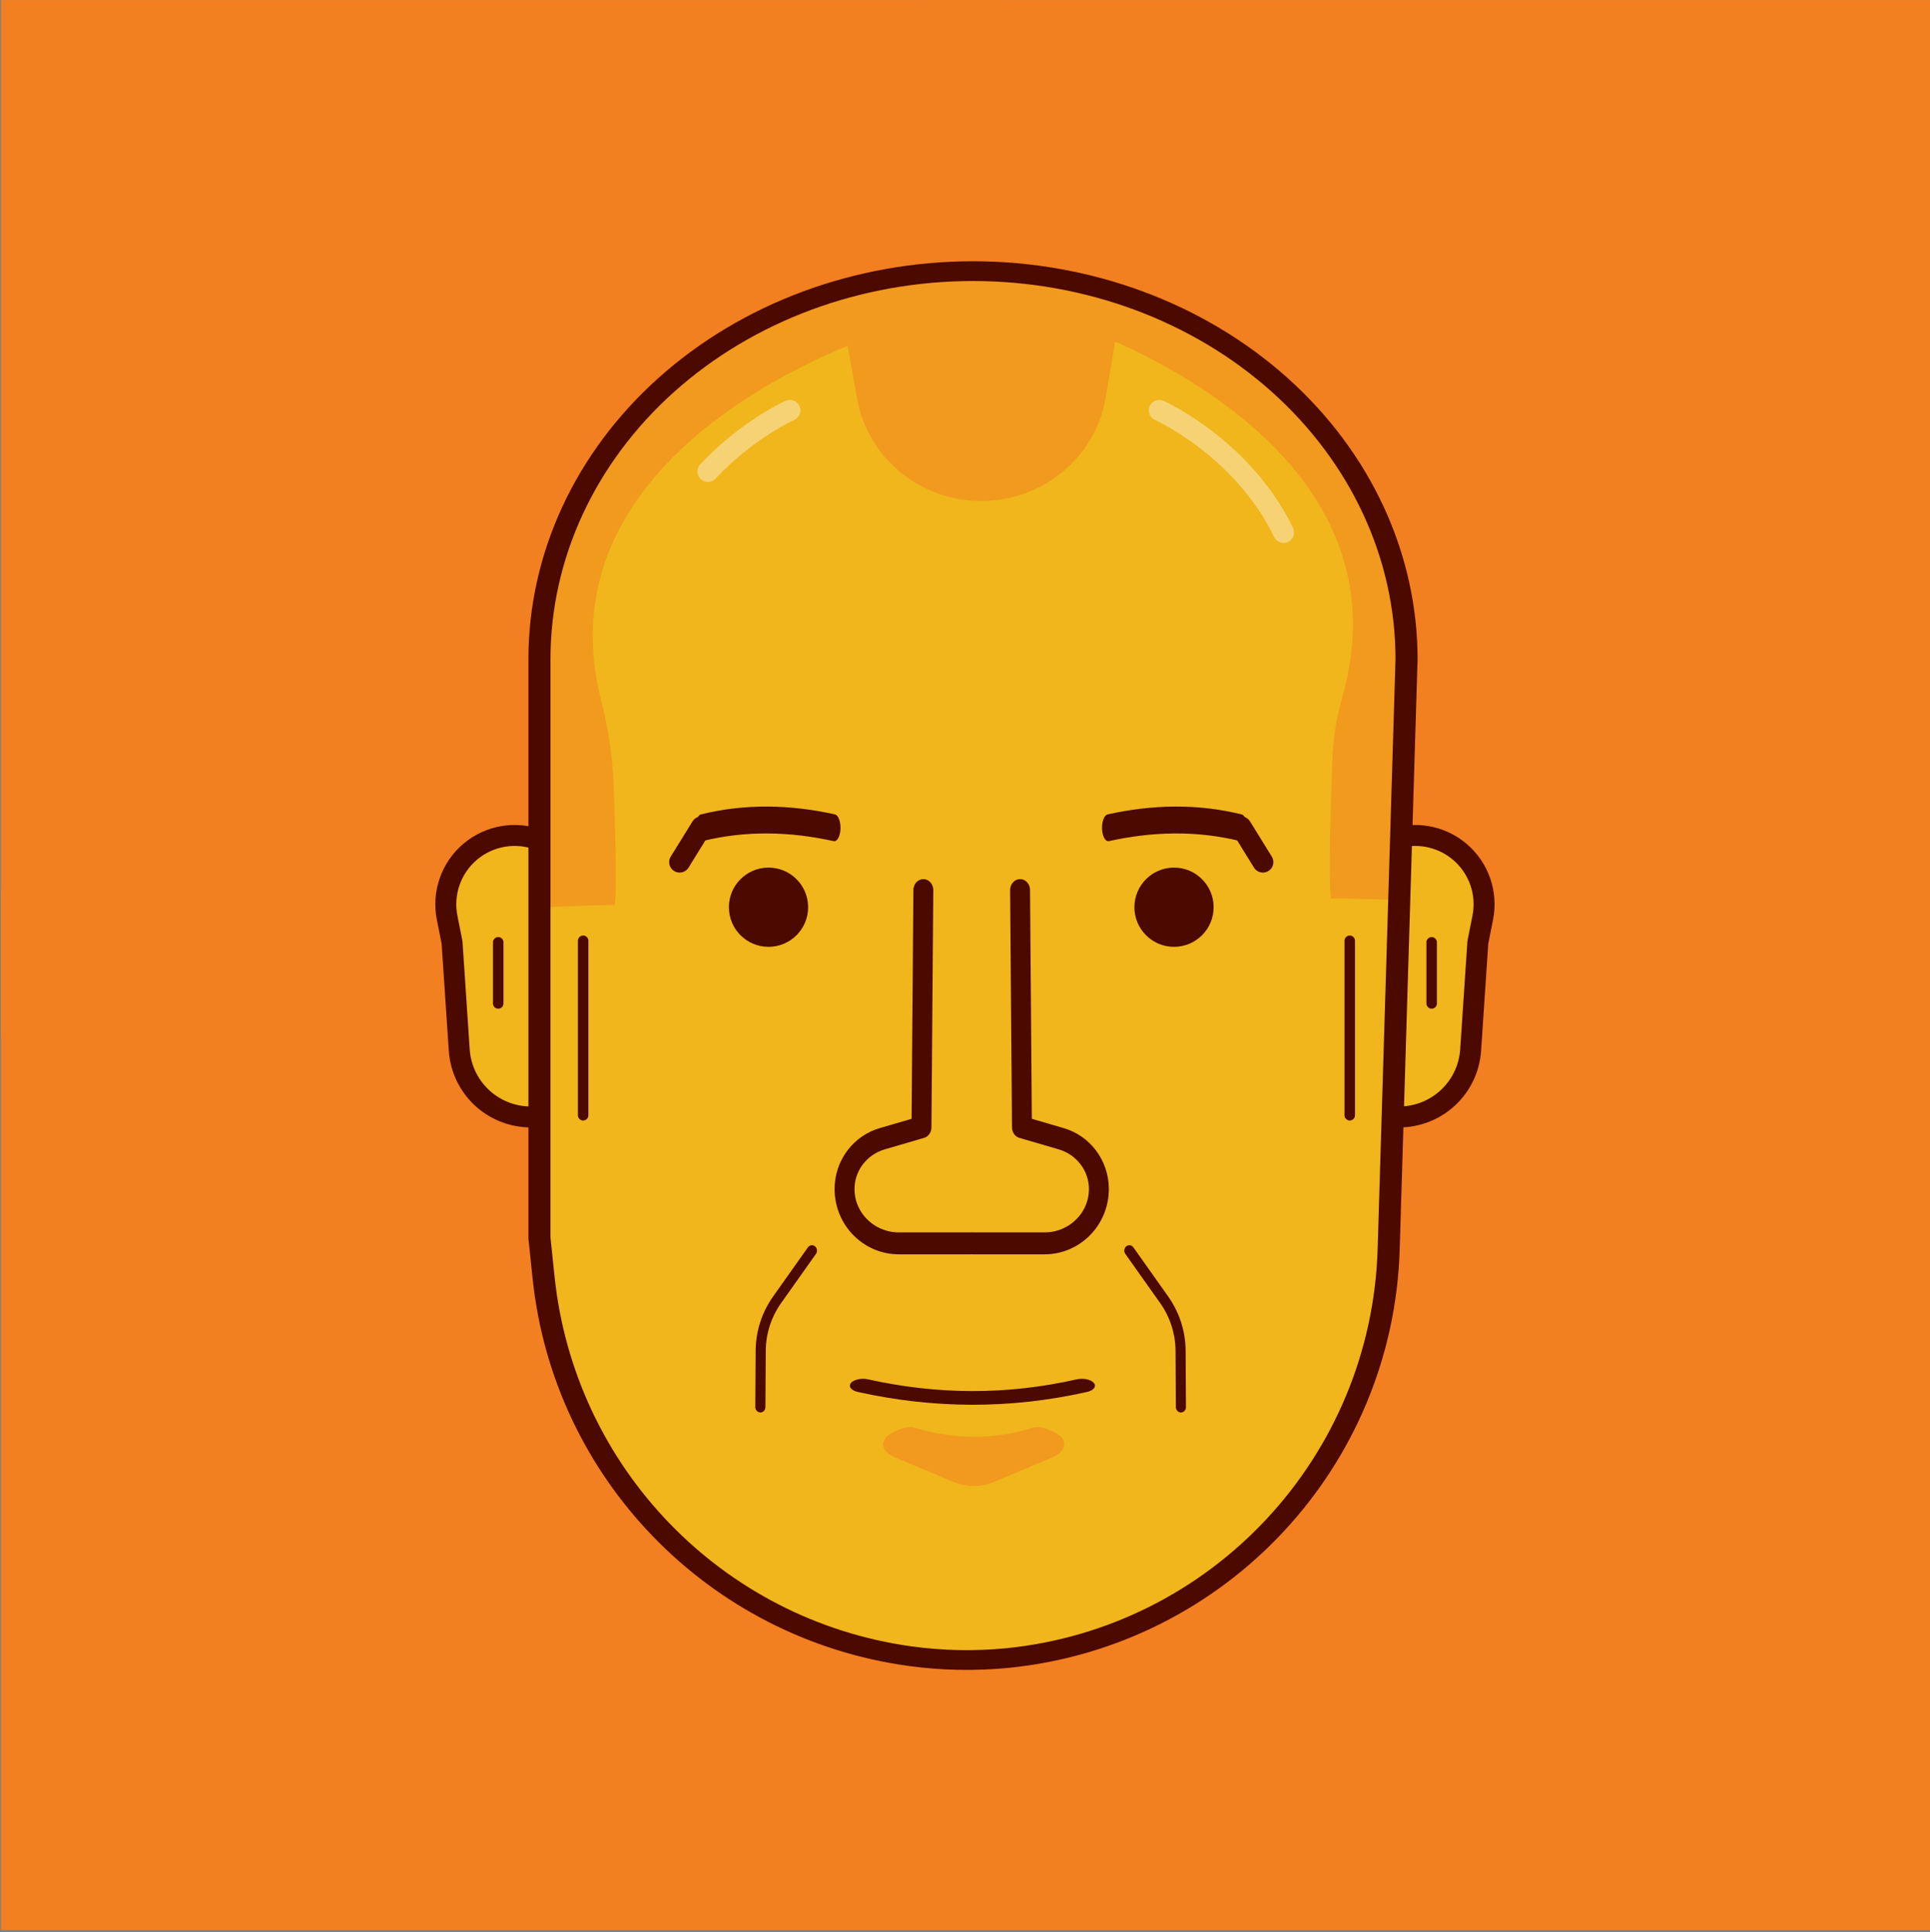 <?xml version="1.0" encoding="utf-8"?>
<svg xmlns="http://www.w3.org/2000/svg" xmlns:serif="http://www.serif.com/" xmlns:xlink="http://www.w3.org/1999/xlink" width="100%" height="100%" viewBox="0 0 768 769" version="1.1" style="fill-rule:evenodd;clip-rule:evenodd;stroke-linecap:round;stroke-linejoin:round;stroke-miterlimit:1.5;"><rect x="0" y="0" width="768" height="769" fill="#808080" stroke="none"/> <g transform="matrix(1,0,0,1,-3776,-1314)"> <g id="Jon" transform="matrix(0.851,0,0,0.851,2982.62,2703.46)"> <rect x="932.773" y="-1632.71" width="902.587" height="902.587" style="fill:rgb(242,127,32);"/> <clipPath id="_clip1"> <rect x="932.773" y="-1632.71" width="902.587" height="902.587"/> </clipPath> <g clip-path="url(#_clip1)"> <g transform="matrix(1.139,0,0,1.139,-2017.11,-2390.13)"> <circle cx="2984.89" cy="1060.78" r="396.058" style="fill:rgb(242,127,32);"/> </g> <g transform="matrix(1.046,0,0,1.046,-60.923,68.969)"> <g transform="matrix(1.089,0,0,1.089,-545.045,-2413.42)"> <g transform="matrix(1,0,0,1,-1014.92,36.688)"> <g> <g transform="matrix(-0.837,0,0,0.837,4108.86,430.257)"> <path d="M1374.62,717.053C1374.62,717.053 1374.62,717.053 1374.62,717.053C1363.15,712.7 1350.22,714.918 1340.85,722.847C1331.48,730.775 1327.15,743.164 1329.55,755.202C1330.99,762.43 1331.96,767.32 1331.96,767.32C1331.96,767.32 1333.83,795.394 1335.49,820.12C1336.13,829.722 1340.68,838.642 1348.07,844.798C1355.47,850.955 1365.07,853.811 1374.62,852.7C1374.62,852.7 1374.62,852.7 1374.62,852.7" style="fill:rgb(240,182,28);stroke:rgb(76,9,0);stroke-width:10.28px;"/> </g> <g transform="matrix(-0.837,0,0,0.837,3740.4,529.48)"> <path d="M914.391,648.727L914.391,678.711" style="fill:none;stroke:rgb(76,9,0);stroke-width:5.14px;"/> </g> </g> <g transform="matrix(-1,0,0,1,5566.93,0)"> <g transform="matrix(-0.837,0,0,0.837,4108.86,430.257)"> <path d="M1374.62,717.053C1374.62,717.053 1374.62,717.053 1374.62,717.053C1363.15,712.7 1350.22,714.918 1340.85,722.847C1331.48,730.775 1327.15,743.164 1329.55,755.202C1330.99,762.43 1331.96,767.32 1331.96,767.32C1331.96,767.32 1333.83,795.394 1335.49,820.12C1336.13,829.722 1340.68,838.642 1348.07,844.798C1355.47,850.955 1365.07,853.811 1374.62,852.7C1374.62,852.7 1374.62,852.7 1374.62,852.7" style="fill:rgb(240,182,28);stroke:rgb(76,9,0);stroke-width:10.28px;"/> </g> <g transform="matrix(-0.837,0,0,0.837,3740.4,529.48)"> <path d="M914.391,648.727L914.391,678.711" style="fill:none;stroke:rgb(76,9,0);stroke-width:5.14px;"/> </g> </g> </g> <g transform="matrix(0.935,0,0,0.837,308.612,453.141)"> <path d="M1374.62,928.831L1374.62,644.879C1374.62,594.398 1394.68,545.985 1430.37,510.289C1466.07,474.594 1514.48,454.541 1564.96,454.541L1564.97,454.541C1615.44,454.541 1663.86,474.594 1699.55,510.289C1735.25,545.985 1755.3,594.398 1755.3,644.879C1755.3,644.879 1750.63,817.297 1747.46,934.238C1744.65,1038.5 1673.12,1124.29 1580.22,1134.84C1565.88,1136.4 1551.58,1136.11 1537.23,1133.91C1451.71,1120.7 1385.33,1043.97 1376.42,948.051C1375.34,936.576 1374.62,928.831 1374.62,928.831Z" style="fill:rgb(240,182,28);"/> <clipPath id="_clip2"> <path d="M1374.62,928.831L1374.62,644.879C1374.62,594.398 1394.68,545.985 1430.37,510.289C1466.07,474.594 1514.48,454.541 1564.96,454.541L1564.97,454.541C1615.44,454.541 1663.86,474.594 1699.55,510.289C1735.25,545.985 1755.3,594.398 1755.3,644.879C1755.3,644.879 1750.63,817.297 1747.46,934.238C1744.65,1038.5 1673.12,1124.29 1580.22,1134.84C1565.88,1136.4 1551.58,1136.11 1537.23,1133.91C1451.71,1120.7 1385.33,1043.97 1376.42,948.051C1375.34,936.576 1374.62,928.831 1374.62,928.831Z"/> </clipPath> <g clip-path="url(#_clip2)"> <g transform="matrix(1.07,0,0,1.171,-326.664,-513.251)"> <path d="M1641.89,838.292C1641.89,838.292 1751.77,787.493 1767.84,786.589C1767.84,786.589 1767.84,786.589 1767.84,786.589C1785,785.624 1801.67,792.51 1813.14,805.305C1822.62,815.875 1893.73,833.443 1893.73,833.443L2013.89,933.052L1942.09,1089.86C1942.09,1089.86 1926.57,1089.42 1919.16,1089.2C1917.8,1089.16 1916.44,1089.21 1915.08,1089.35C1914.57,1089.49 1913.43,1084.39 1915.34,1031.2C1915.64,1022.33 1917.01,1013.53 1919.4,1005C1942.91,920.881 1865.95,874.036 1826.23,855.938L1822.3,879.497C1818.15,904.45 1796.56,922.74 1771.26,922.74C1771.26,922.74 1771.26,922.74 1771.26,922.74C1746.18,922.74 1724.72,904.727 1720.37,880.024L1716.44,857.698C1680.24,872.919 1593.35,919.272 1615.36,1006.63C1618.38,1018.57 1620.1,1030.81 1620.48,1043.14C1622.3,1096.14 1620.63,1092.97 1620.32,1092C1620.28,1091.92 1620.2,1091.86 1620.12,1091.87C1617.92,1091.92 1593.53,1092.86 1593.53,1092.86L1521.72,937.9L1641.89,838.292Z" style="fill:rgb(242,127,32);fill-opacity:0.5;"/> </g> </g> <path d="M1374.62,928.831L1374.62,644.879C1374.62,594.398 1394.68,545.985 1430.37,510.289C1466.07,474.594 1514.48,454.541 1564.96,454.541L1564.97,454.541C1615.44,454.541 1663.86,474.594 1699.55,510.289C1735.25,545.985 1755.3,594.398 1755.3,644.879C1755.3,644.879 1750.63,817.297 1747.46,934.238C1744.65,1038.5 1673.12,1124.29 1580.22,1134.84C1565.88,1136.4 1551.58,1136.11 1537.23,1133.91C1451.71,1120.7 1385.33,1043.97 1376.42,948.051C1375.34,936.576 1374.62,928.831 1374.62,928.831Z" style="fill:none;stroke:rgb(76,9,0);stroke-width:9.69px;"/> </g> <g transform="matrix(0.837,0,0,0.837,1284.76,448.702)"> <g transform="matrix(1.341,0,0,1.479,-3745.82,-769.76)"> <path d="M3208.43,1115.32L3209.11,1036.66L3208.43,1115.32C3208.43,1115.32 3201.2,1117.23 3194.08,1119.12C3185.91,1121.28 3180.29,1128.08 3180.29,1135.79C3180.29,1135.79 3180.29,1135.8 3180.29,1135.8C3180.29,1145.75 3189.19,1153.82 3200.17,1153.82L3226.42,1153.82" style="fill:none;stroke:rgb(76,9,0);stroke-width:7.28px;"/> </g> <g transform="matrix(-1.341,0,0,1.479,4908.46,-769.76)"> <path d="M3208.43,1115.32L3209.11,1036.66L3208.43,1115.32C3208.43,1115.32 3201.2,1117.23 3194.08,1119.12C3185.91,1121.28 3180.29,1128.08 3180.29,1135.79C3180.29,1135.79 3180.29,1135.8 3180.29,1135.8C3180.29,1145.75 3189.19,1153.82 3200.17,1153.82L3226.42,1153.82" style="fill:none;stroke:rgb(76,9,0);stroke-width:7.28px;"/> </g> </g> <g transform="matrix(0.876,0,0,0.935,221.2,69.193)"> <g transform="matrix(1,0,0,1,5.141,29.558)"> <path d="M1838.27,1218.07C1838.27,1218.07 1847.6,1230.41 1854.61,1239.68C1859.55,1246.22 1862.23,1254.03 1862.28,1262.04C1862.35,1272.81 1862.44,1286.77 1862.44,1286.77" style="fill:none;stroke:rgb(76,9,0);stroke-width:4.74px;"/> </g> <g transform="matrix(-1,0,0,1,3532.95,29.558)"> <path d="M1838.27,1218.07C1838.27,1218.07 1847.6,1230.41 1854.61,1239.68C1859.55,1246.22 1862.23,1254.03 1862.28,1262.04C1862.35,1272.81 1862.44,1286.77 1862.44,1286.77" style="fill:none;stroke:rgb(76,9,0);stroke-width:4.74px;"/> </g> </g> <g transform="matrix(0.64,0,0,0.333,767.904,946.787)"> <path d="M1498.14,1034.21C1544.91,1054.19 1591.68,1054.5 1638.45,1034.21" style="fill:none;stroke:rgb(76,9,0);stroke-width:16.87px;"/> </g> <g> <g transform="matrix(1,0,0,1,3.431,22.377)"> <g transform="matrix(0.418,0,0,0.418,1372.96,755.082)"> <circle cx="745.261" cy="759.052" r="28.613" style="fill:rgb(76,9,0);stroke:rgb(76,9,0);stroke-width:20.59px;"/> </g> <g transform="matrix(0.388,0,0,0.837,1075.75,174.103)"> <path d="M1498.14,1034.21C1544.91,1028.87 1591.68,1029.44 1638.45,1034.21" style="fill:none;stroke:rgb(76,9,0);stroke-width:13.19px;"/> </g> <g transform="matrix(1,0,0,1,18.628,-22.377)"> <path d="M1638.3,1061.78L1629.37,1076.22" style="fill:none;stroke:rgb(76,9,0);stroke-width:8.6px;"/> </g> </g> <g transform="matrix(-1,0,0,1,3538.85,22.377)"> <g transform="matrix(0.418,0,0,0.418,1372.96,755.082)"> <circle cx="745.261" cy="759.052" r="28.613" style="fill:rgb(76,9,0);stroke:rgb(76,9,0);stroke-width:20.59px;"/> </g> <g transform="matrix(0.388,0,0,0.837,1075.75,174.103)"> <path d="M1498.14,1034.21C1544.91,1028.87 1591.68,1029.44 1638.45,1034.21" style="fill:none;stroke:rgb(76,9,0);stroke-width:13.19px;"/> </g> <g transform="matrix(1,0,0,1,18.628,-22.377)"> <path d="M1638.3,1061.78L1629.37,1076.22" style="fill:none;stroke:rgb(76,9,0);stroke-width:8.6px;"/> </g> </g> </g> </g> <g transform="matrix(-2.387,-2.92348e-16,6.14734e-17,-0.502,10419.5,-336.82)"> <path d="M3781.33,1249.59C3783.45,1245.35 3786.44,1245.35 3788.56,1249.59C3791.42,1255.3 3795.58,1263.63 3799.67,1271.81C3801.63,1275.73 3802.4,1282.37 3801.58,1288.37C3800.77,1294.36 3797.43,1300.46 3796.05,1298.38C3789.1,1287.82 3780.95,1287.14 3773.84,1298.38C3772.51,1300.48 3769.13,1294.36 3768.31,1288.37C3767.5,1282.37 3768.27,1275.73 3770.23,1271.81C3774.31,1263.63 3778.48,1255.3 3781.33,1249.59Z" style="fill:rgb(242,127,32);fill-opacity:0.5;"/> </g> <g transform="matrix(1.089,0,0,1.089,-524.755,-2413.42)"> <path d="M1829.68,890.76C1829.68,890.76 1863.82,906.006 1880.72,940.88" style="fill:none;stroke:white;stroke-opacity:0.39;stroke-width:8.6px;"/> </g> <g transform="matrix(-1.089,0,0,1.089,3295.17,-2413.42)"> <path d="M1829.68,890.76C1829.68,890.76 1847.18,898.577 1863.33,915.82" style="fill:none;stroke:white;stroke-opacity:0.39;stroke-width:8.6px;"/> </g> <g transform="matrix(1.089,0,0,1.089,-356.755,-1916.91)"> <path d="M1438.92,652.584L1438.92,724.229" style="fill:none;stroke:rgb(76,9,0);stroke-width:4.3px;"/> </g> <g transform="matrix(1.089,0,0,1.089,-14.06,-1916.91)"> <path d="M1438.92,652.584L1438.92,724.229" style="fill:none;stroke:rgb(76,9,0);stroke-width:4.3px;"/> </g> </g> </g> </g> </g> </svg>